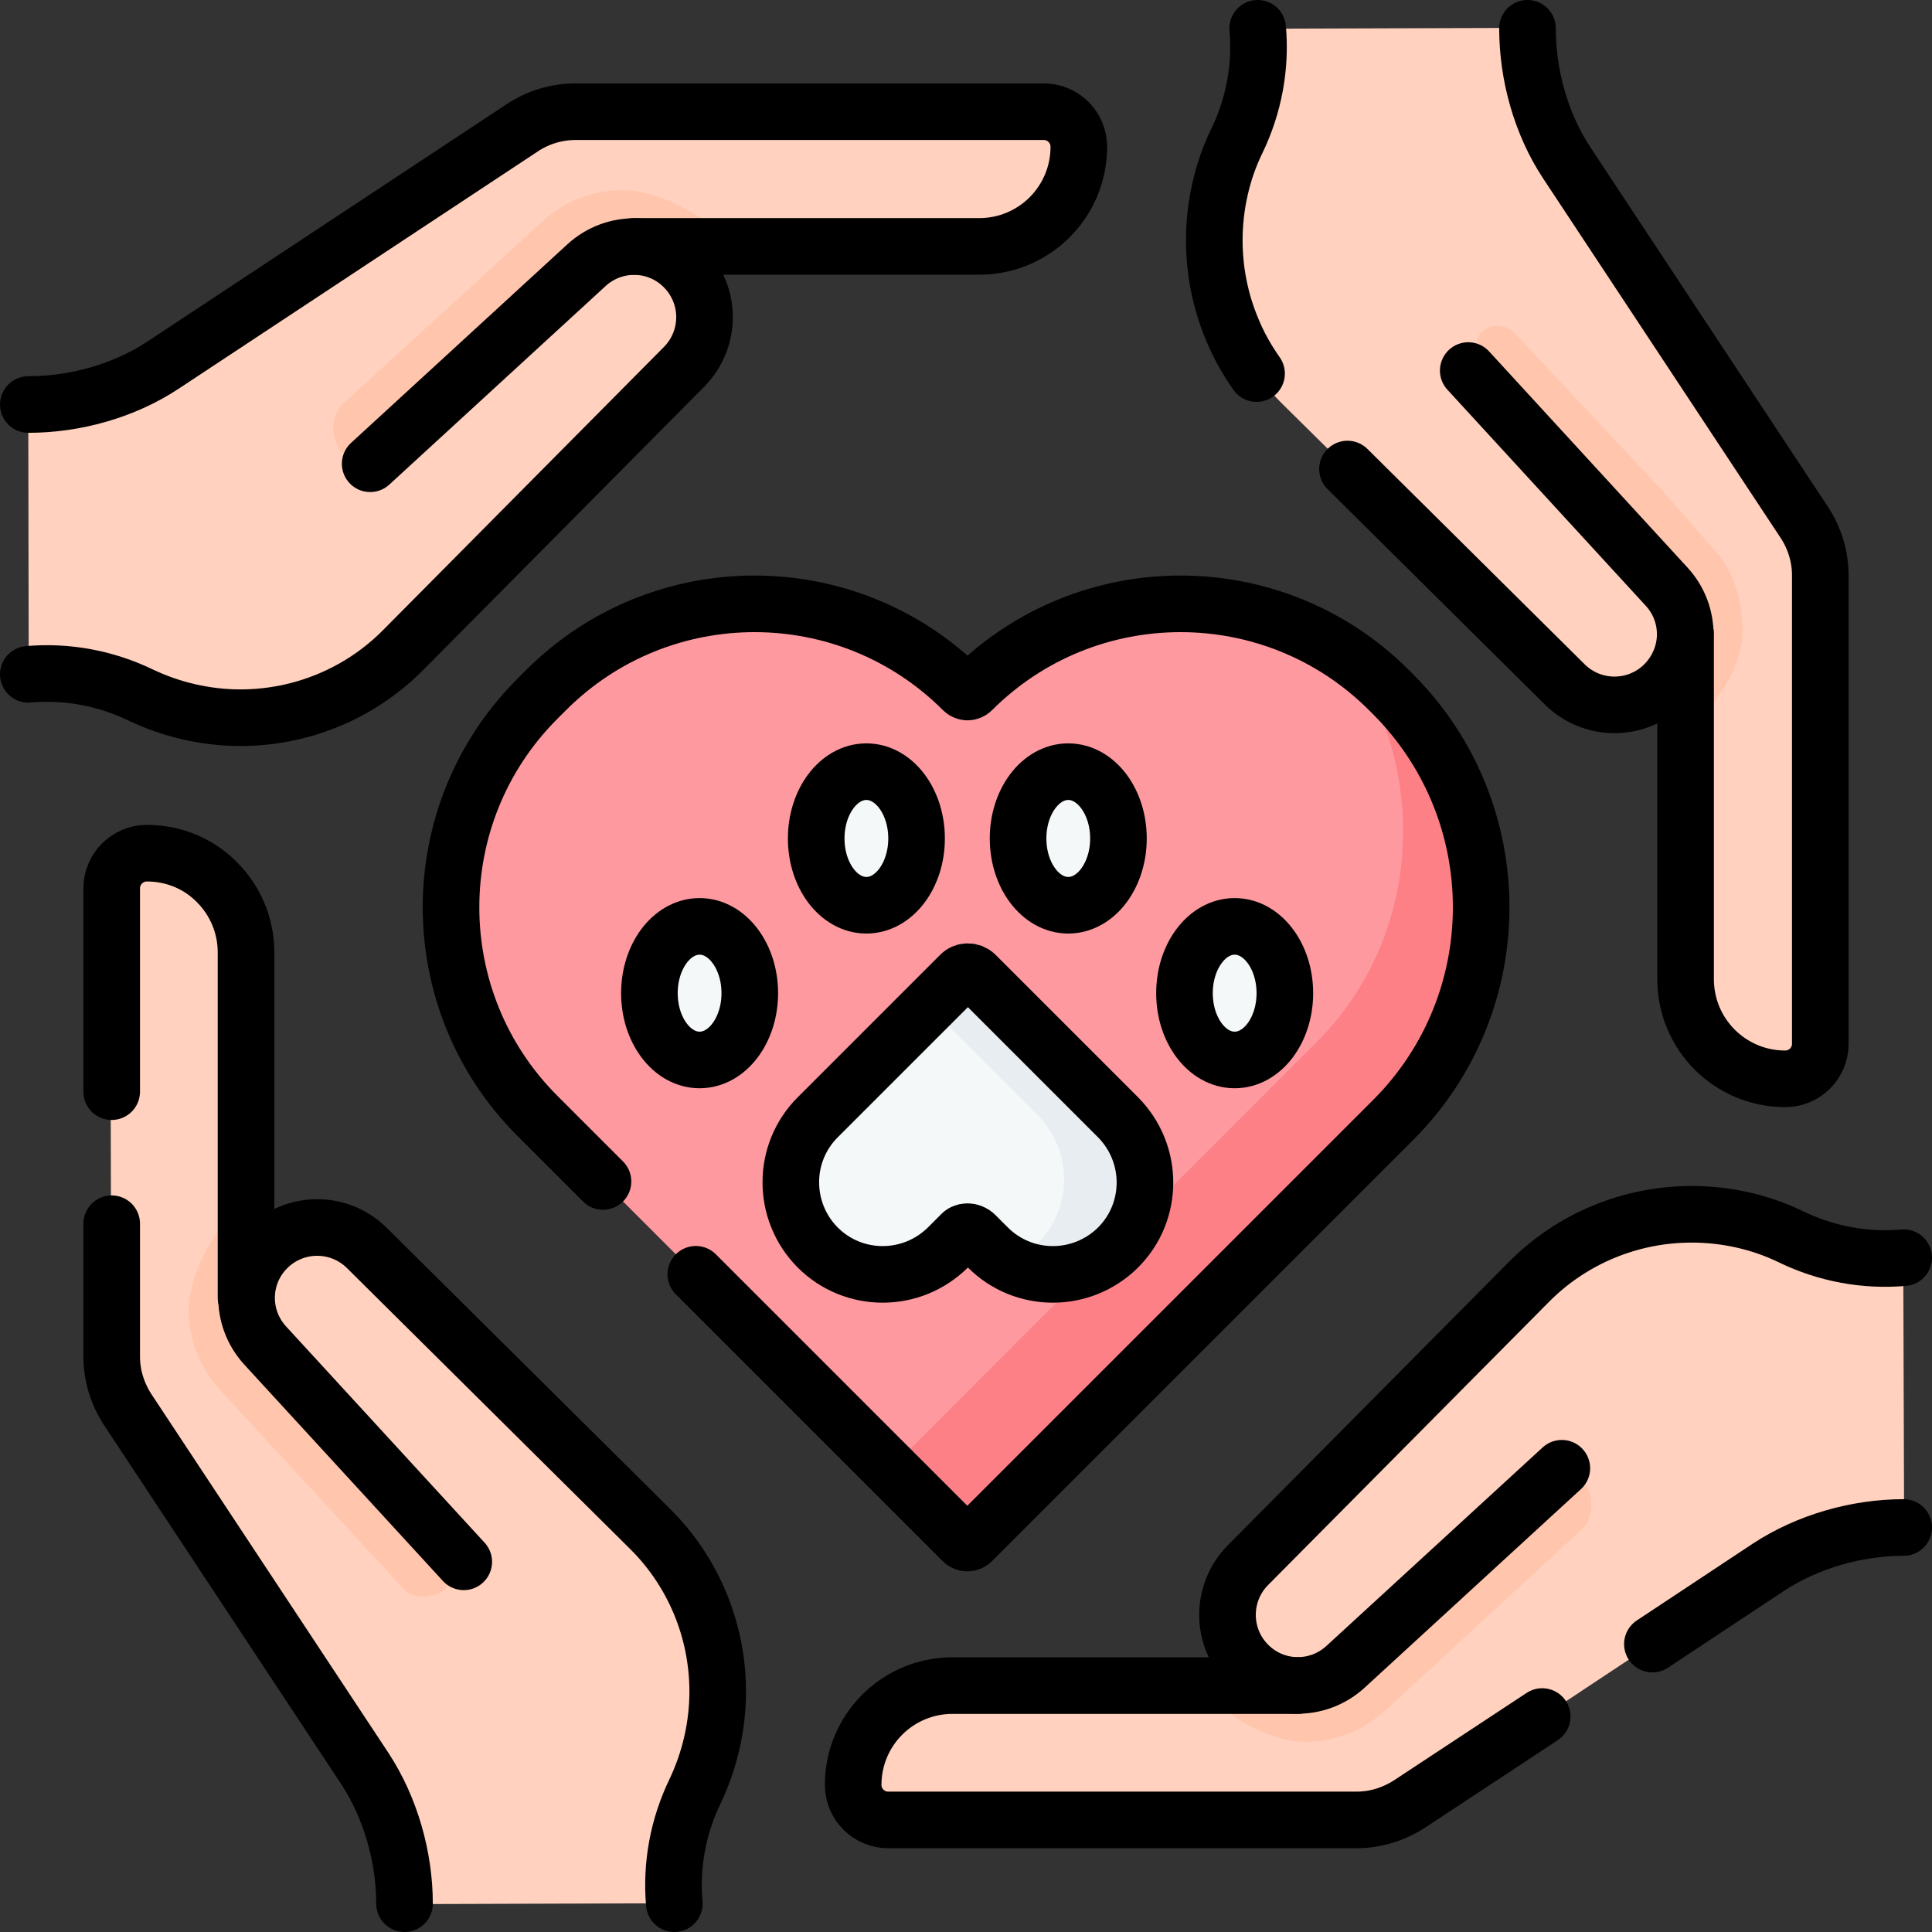 <?xml version="1.0" encoding="utf-8"?>
<!-- Generator: Adobe Illustrator 27.7.0, SVG Export Plug-In . SVG Version: 6.00 Build 0)  -->
<svg version="1.1" id="圖層_1" xmlns="http://www.w3.org/2000/svg" xmlns:xlink="http://www.w3.org/1999/xlink" x="0px" y="0px"
	 viewBox="0 0 512 512" style="enable-background:new 0 0 512 512;" xml:space="preserve">
<rect x="0" y="0" width="512" height="512" fill="#333333" stroke="none"/>
<style type="text/css">
	.st0{fill:#FFD1BE;}
	.st1{fill:#FFC5AD;}
	.st2{fill:#FE99A0;}
	.st3{fill:#FD8087;}
	.st4{fill:#F5F8F9;}
	.st5{fill:#E8EDF2;}
	.st6{fill:none;stroke:#000000;stroke-width:15;stroke-linecap:round;stroke-linejoin:round;stroke-miterlimit:10;}
</style>
<g>
	<g>
		<g>
			<path class="st0" d="M504.4,337.8c0-2.5-2-4.4-4.5-4.4c-0.1,0-0.3,0-0.4,0c-8.6,0-17.1-1.9-25-5.6c-4.1-2-8.4-3.5-12.9-4.5
				c-4.4-1-9-1.5-13.5-1.5c-16.3,0-31.9,6.6-43.3,18.2l-74.2,75.1c-3.6,3.6-5.4,8.4-5.4,13.2c0,4.7,1.8,9.5,5.4,13.1
				c3.6,3.7,8.5,5.5,13.3,5.5l-11.4,5l-13.7-5l-66.4,0.1c-7.3,0-13.9,3-18.6,7.8c-3.3,3.3-5.7,7.5-6.9,12.2c-0.5,2-0.8,4.1-0.8,6.3
				c0,5.2,4.2,9.5,9.4,9.5l124.1-0.3c5,0,9.8-1.5,14-4.2l95.2-63.1c9.2-6.1,20.5-9.7,31.7-10.4c2.3-0.1,4.1-2.1,4.1-4.4L504.4,337.8
				z"/>
			<path class="st1" d="M318.8,447c0.9,1.2,1.8,2.3,2.8,3.3c6.2,6.2,16.2,11.3,24.3,11.3c7.6,0,15.2-2.8,21.2-8.3l15-13.8l37.5-34.6
				c2.6-2.4,2.8-8.9,0.5-11.5l0,0c-2.4-2.6-8.5-2.1-11,0.2L356.6,442c-1.1,1-2.3,1.9-3.5,2.6c-2.8,1.6-6,2.4-9.1,2.4l0,0H318.8z"/>
		</g>
		<g>
			<path class="st0" d="M337.8,7.6c-2.5,0-4.4,2-4.4,4.5c0,0.1,0,0.3,0,0.4c0,8.6-1.9,17.1-5.6,25c-2,4.1-3.5,8.4-4.5,12.9
				c-1,4.4-1.5,9-1.5,13.5c0,16.3,6.6,31.9,18.2,43.3l75.1,74.2c3.6,3.6,8.4,5.4,13.2,5.4c4.7,0,9.5-1.8,13.1-5.4
				c3.7-3.6,5.5-8.5,5.5-13.3l5,11.4l-5,13.7l0.1,66.4c0,7.3,3,13.9,7.8,18.6c3.3,3.3,7.5,5.7,12.2,6.9c2,0.5,4.1,0.8,6.3,0.8
				c5.2,0,9.5-4.2,9.5-9.4l-0.3-124.1c0-5-1.5-9.8-4.2-14l-63.1-95.2c-6.1-9.2-9.7-20.5-10.4-31.7c-0.1-2.3-2.1-4.1-4.4-4.1
				L337.8,7.6z"/>
			<path class="st1" d="M447,193.2c1.2-0.9,2.3-1.8,3.3-2.8c6.2-6.2,11.5-15,11.5-23.1c0-7.6-2.1-15.8-7.7-21.8l-13.7-15.6
				l-38.9-41.5c-2.4-2.6-6.4-2.7-8.9-0.4l0,0c-2.6,2.4-1.4,12.4,0.9,14.9l48.5,52.5c1,1.1,1.9,2.3,2.6,3.5c1.6,2.8,2.4,6,2.4,9.1
				l0,0L447,193.2z"/>
		</g>
		<g>
			<path class="st0" d="M7.6,174.2c0,2.5,2,4.4,4.5,4.4c0.1,0,0.3,0,0.4,0c8.6,0,17.1,1.9,25,5.6c4.1,2,8.4,3.5,12.9,4.5
				c4.4,1,9,1.5,13.5,1.5c16.3,0,31.9-6.6,43.3-18.2l74.2-75.1c3.6-3.6,5.4-8.4,5.4-13.2c0-4.7-1.8-9.5-5.4-13.1
				c-3.6-3.7-8.5-5.5-13.3-5.5l11.4-5l13.7,5l66.4-0.1c7.3,0,13.9-3,18.6-7.8c3.3-3.3,5.7-7.5,6.9-12.2c0.5-2,0.8-4.1,0.8-6.3
				c0-5.2-4.2-9.5-9.4-9.5l-124.1,0.3c-5,0-9.8,1.5-14,4.2l-95.1,63c-9.2,6.1-20.5,9.7-31.7,10.4c-2.3,0.2-4.1,2.1-4.1,4.4
				L7.6,174.2z"/>
			<path class="st1" d="M193.2,65c-0.9-1.2-1.8-2.3-2.8-3.3c-6.2-6.2-17.4-11.3-25.5-11.3c-7.6,0-15.2,2.8-21.2,8.3l-15,13.8
				l-37.9,34.6c-4.2,4.4-2.4,10.4,0,13l0,0c2.4,2.6,9.5,0.7,12.1-1.7L155.4,70c1.1-1,2.3-1.9,3.5-2.6c2.8-1.6,6-2.4,9.1-2.4l0,0
				H193.2z"/>
		</g>
		<g>
			<path class="st0" d="M174.2,504.4c2.5,0,4.4-2,4.4-4.5c0-0.1,0-0.3,0-0.4c0-8.6,1.9-17.1,5.6-25c2-4.1,3.5-8.4,4.5-12.9
				c1-4.4,1.5-9,1.5-13.5c0-16.3-6.6-31.9-18.2-43.3l-75.1-74.2c-3.6-3.6-8.4-5.4-13.2-5.4c-4.7,0-9.5,1.8-13.1,5.4
				c-3.7,3.6-5.5,8.5-5.5,13.3l-5-11.4l5-13.7L65,252.4c0-7.3-3-13.9-7.8-18.6c-3.3-3.3-7.5-5.7-12.2-6.9c-2-0.5-4.1-0.8-6.3-0.8
				c-5.2,0-9.5,4.2-9.5,9.4l0.3,124.1c0,5,1.5,9.8,4.2,14l63.1,95.2c6.1,9.2,9.7,20.5,10.4,31.7c0.2,2.3,2.1,4.1,4.4,4.1
				L174.2,504.4z"/>
			<path class="st1" d="M65,318.8c-1.2,0.9-2.3,1.8-3.3,2.8C55.5,327.8,50,339,50,347.1c0,7.6,2.8,15.2,8.3,21.2l13.8,15l35,37.9
				c2.4,2.6,8.2,2.4,10.8,0l0,0c2.6-2.4,2.9-9.6,0.5-12.2L70,356.6c-1-1.1-1.9-2.3-2.6-3.5c-1.6-2.8-2.4-6-2.4-9.1l0,0V318.8z"/>
		</g>
		<g>
			<path class="st2" d="M255.1,182.8L255.1,182.8c-30.5-30.5-80-30.5-110.5,0l-2.3,2.3c-30.5,30.5-30.5,80,0,110.5l92.9,92.9
				l19.5,13.6c0.7,0.7,1.8,0.7,2.5,0l108-109.5c31.1-31.1,34.4-75.9,3.3-107l-1.1-1.1c-3.4-3.4-6.3-8.1-10.1-10.7
				c-30.5-21.1-72.6-18.1-99.7,9l0,0C256.9,183.5,255.8,183.5,255.1,182.8z"/>
			<path class="st3" d="M369.2,183.9l-1.1-1.1c-3.4-3.4-7-6.4-10.8-9c21.7,31.1,19.3,74.8-8.5,102.5L237.2,388
				c-0.7,0.7-1.8,0.7-2.5,0l20.4,20.4c0.7,0.7,1.8,0.7,2.5,0l111.6-111.6C400.4,265.6,400.4,215.1,369.2,183.9z"/>
			<ellipse class="st4" cx="229.5" cy="222.1" rx="13.2" ry="17.6"/>
			<ellipse class="st4" cx="282.5" cy="222.1" rx="13.2" ry="17.6"/>
			<ellipse class="st4" cx="185.4" cy="262.8" rx="13.2" ry="17.6"/>
			<ellipse class="st4" cx="327.2" cy="262.8" rx="13.2" ry="17.6"/>
			<path class="st4" d="M258.1,326.4l3.2,3.2c2,2,4.3,3.6,6.8,4.8c9,4.2,17.8,0.5,25.2-6.9l0,0c9.4-9.4,7.4-23.3-2-32.7l-33.9-33.9
				c-1.2-1.2-3-1.2-4.2,0l-7.5,5.3l-29.2,29.2c-9.4,9.4-9.4,24.8,0,34.2l0,0c9.4,9.4,24.8,9.4,34.2,0l3.2-3.2
				C255.1,325.2,256.9,325.2,258.1,326.4z"/>
			<path class="st5" d="M302.6,312.5c0,6.2-2.4,12.4-7.1,17.1c-7.4,7.4-18.5,9-27.4,4.8c2.5-1.1,4.8-2.7,6.8-4.8
				c4.7-4.7,7.1-10.9,7.1-17.1s-2.4-12.4-7.1-17.1l-29.2-29.2l8.2-8.2c1.2-1.2,3-1.2,4.2,0l37.4,37.4
				C300.3,300.2,302.6,306.3,302.6,312.5z"/>
		</g>
	</g>
	<g>
		<path class="st6" d="M29.6,289.3v-53.9c0-5.1,4.2-9.3,9.3-9.3c7.3,0,13.9,2.9,18.6,7.7c4.8,4.8,7.7,11.4,7.7,18.6v91.5"/>
		<path class="st6" d="M29.6,324.3v35.2c0,5,1.5,9.8,4.2,14l62.9,95.2c6.8,10.4,10.5,23.4,10.5,35.8"/>
		<path class="st6" d="M178.7,504.5c-0.9-10.2,1-20.5,5.5-29.8l0,0c3.9-8.2,6-17.3,6-26.4l0,0c0-16.3-6.5-31.9-18.1-43.3l-74.9-74.3
			c-7.3-7.2-19-7.2-26.3,0l0,0c-7.2,7.1-7.4,18.5-0.6,25.9l52.6,57.3"/>
		<path class="st6" d="M343.9,446.7h-91.5c-7.3,0-13.9,3-18.6,7.7c-4.8,4.8-7.7,11.4-7.7,18.6c0,5.2,4.2,9.3,9.3,9.3h124.1
			c5,0,9.8-1.5,14-4.2l35.2-23.2"/>
		<path class="st6" d="M437.9,435.7l30.8-20.4c10.4-6.8,23.4-10.5,35.8-10.5"/>
		<path class="st6" d="M504.5,333.3c-10.2,0.9-20.5-1-29.8-5.5l0,0c-8.2-4-17.3-6-26.4-6l0,0c-16.3,0-31.9,6.5-43.3,18.1l-74.3,74.9
			c-7.2,7.3-7.2,19,0,26.3l0,0c7.1,7.2,18.5,7.4,25.9,0.6l57.3-52.6"/>
		<path class="st6" d="M404.8,7.5c0,12.4,3.6,25.4,10.5,35.8l62.9,95.2c2.7,4.1,4.2,9,4.2,14v124.1c0,5.2-4.2,9.3-9.3,9.3l0,0
			c-14.6,0-26.4-11.8-26.4-26.4V168"/>
		<path class="st6" d="M389.1,98.2l52.6,57.3c3.3,3.6,4.9,8.1,4.9,12.6l0,0c0,4.8-1.9,9.6-5.6,13.3c-7.3,7.2-19,7.2-26.3,0
			l-57.6-57.1"/>
		<path class="st6" d="M333.3,7.5c0.9,10.2-1,20.5-5.5,29.8c-2,4.1-3.5,8.4-4.5,12.9c-1,4.4-1.5,9-1.5,13.5c0,8.1,1.6,16.1,4.7,23.5
			c1.7,4.2,3.9,8.1,6.5,11.8"/>
		<path class="st6" d="M7.5,107.2c12.4,0,25.4-3.6,35.8-10.5l95.2-62.9c4.1-2.7,9-4.2,14-4.2h124.1c5.2,0,9.3,4.2,9.3,9.3l0,0
			c0,14.6-11.8,26.4-26.4,26.4H168"/>
		<path class="st6" d="M7.5,178.7c10.2-0.9,20.5,1,29.8,5.5l0,0c8.2,3.9,17.3,6,26.4,6l0,0c16.3,0,31.9-6.5,43.3-18.1l74.3-74.9
			c7.2-7.3,7.2-19,0-26.3l0,0c-7.1-7.2-18.5-7.4-25.9-0.6l-57.3,52.6"/>
		<path class="st6" d="M184.4,337.7l70.7,70.7c0.7,0.7,1.8,0.7,2.5,0l111.6-111.6c31.1-31.1,31.1-81.6,0-112.8l-1.1-1.1
			c-30.5-30.5-80-30.5-110.5,0c-0.3,0.3-0.8,0.5-1.2,0.5c-0.4,0-0.9-0.2-1.2-0.5c-30.5-30.5-80-30.5-110.5,0l-2.3,2.3
			c-30.5,30.5-30.5,80,0,110.5l17.4,17.4"/>
		<ellipse class="st6" cx="229.6" cy="222.2" rx="13.3" ry="17.7"/>
		<ellipse class="st6" cx="283.1" cy="222.2" rx="13.3" ry="17.7"/>
		<ellipse class="st6" cx="185.4" cy="263.2" rx="13.3" ry="17.7"/>
		<ellipse class="st6" cx="327.2" cy="263.2" rx="13.3" ry="17.7"/>
		<path class="st6" d="M258.5,327.3l3.3,3.3c9.5,9.5,24.9,9.5,34.5,0l0,0c9.5-9.5,9.5-24.9,0-34.5l-37.7-37.7
			c-1.2-1.2-3.1-1.2-4.2,0l-37.7,37.7c-9.5,9.5-9.5,24.9,0,34.5l0,0c9.5,9.5,24.9,9.5,34.5,0l3.3-3.3
			C255.4,326.1,257.3,326.1,258.5,327.3z"/>
	</g>
</g>
</svg>

